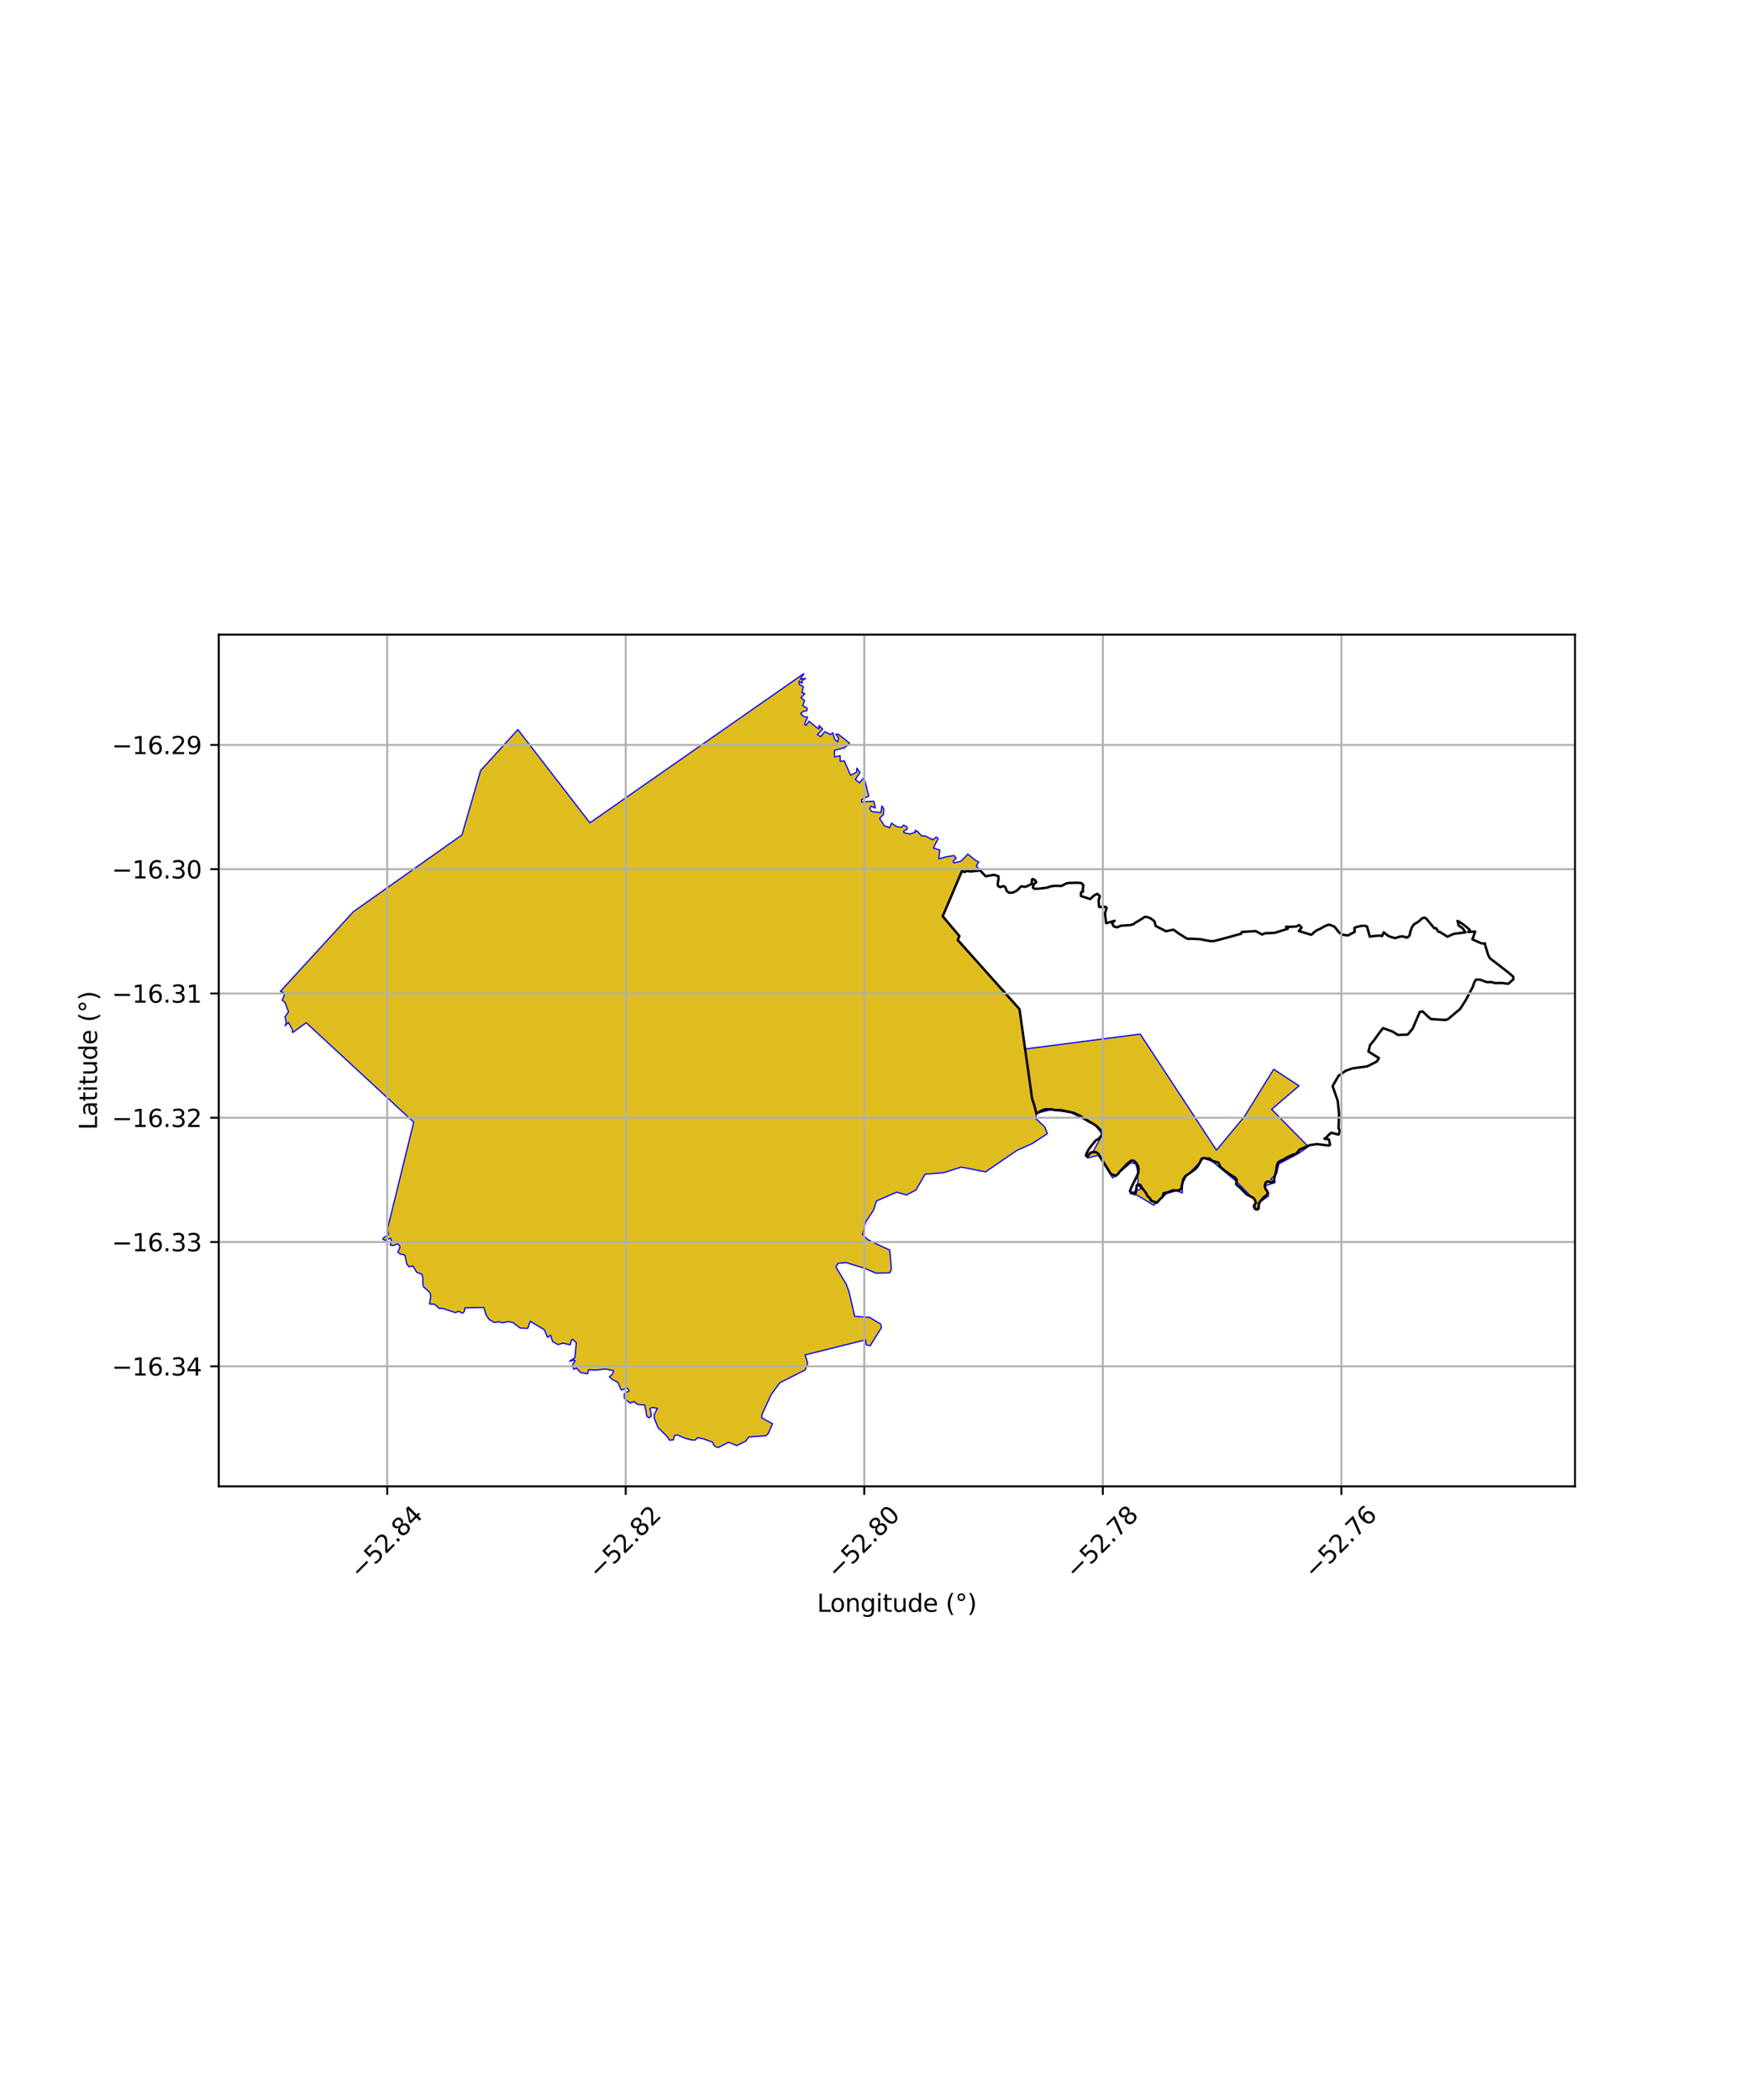 <?xml version="1.0" encoding="utf-8" standalone="no"?>
<!DOCTYPE svg PUBLIC "-//W3C//DTD SVG 1.1//EN"
  "http://www.w3.org/Graphics/SVG/1.1/DTD/svg11.dtd">
<svg xmlns:xlink="http://www.w3.org/1999/xlink" width="720pt" height="864pt" viewBox="0 0 720 864" xmlns="http://www.w3.org/2000/svg" version="1.1">
 <defs>
  <style type="text/css">*{stroke-linejoin: round; stroke-linecap: butt}</style>
 </defs>
 <g id="figure_1">
  <g id="patch_1">
   <path d="M 0 864 
L 720 864 
L 720 0 
L 0 0 
z
" style="fill: #ffffff"/>
  </g>
  <g id="axes_1">
   <g id="patch_2">
    <path d="M 90 611.53 
L 648 611.53 
L 648 261.11 
L 90 261.11 
z
" style="fill: #ffffff"/>
   </g>
   <g id="PatchCollection_1">
    <defs>
     <path id="m75803961e8" d="M 330.845 -586.962 
L 329.274 -584.576 
L 331.461 -584.888 
L 330.073 -584.02 
L 329.958 -582.833 
L 328.764 -583.807 
L 328.813 -582.416 
L 330.557 -581.443 
L 329.905 -579.071 
L 331.144 -578.615 
L 329.536 -576.933 
L 331.025 -575.778 
L 330.284 -573.655 
L 332.077 -572.649 
L 331.958 -571.539 
L 330.529 -571.392 
L 329.411 -570.437 
L 330.765 -569.123 
L 332.262 -568.963 
L 331 -566.022 
L 331.636 -565.55 
L 332.883 -567.268 
L 335.696 -564.888 
L 336.945 -564.128 
L 336.985 -565.542 
L 338.463 -564.037 
L 336.301 -561.759 
L 337.591 -560.937 
L 339.389 -562.986 
L 341.688 -561.748 
L 342.616 -562.544 
L 343.382 -559.986 
L 343.757 -559.449 
L 344.715 -558.776 
L 344.994 -560.383 
L 343.902 -561.914 
L 344.998 -561.837 
L 347.007 -560.254 
L 349.518 -558.258 
L 347.544 -556.372 
L 343.346 -555.304 
L 343.363 -552.566 
L 345.633 -553.057 
L 345.719 -550.736 
L 347.366 -550.959 
L 349.944 -545.041 
L 352.408 -546.323 
L 352.542 -547.967 
L 353.849 -546.177 
L 351.925 -543.333 
L 353.59 -541.907 
L 355.362 -544.023 
L 355.686 -543.383 
L 357.444 -536.46 
L 354.438 -535.031 
L 354.52 -533.967 
L 356.973 -534.191 
L 359.517 -534.332 
L 360.146 -531.536 
L 358.38 -532.324 
L 357.836 -531.346 
L 358.61 -530.135 
L 362.411 -529.653 
L 362.785 -531.869 
L 362.85 -532.398 
L 363.632 -531.077 
L 363.484 -528.905 
L 361.876 -527.262 
L 362.779 -525.936 
L 363.836 -524.268 
L 365.978 -523.471 
L 366.807 -525.344 
L 368.843 -523.906 
L 370.908 -523.61 
L 371.73 -524.53 
L 373.154 -523.813 
L 373.203 -522.821 
L 371.743 -521.999 
L 372.009 -521.358 
L 374.38 -520.844 
L 376.676 -521.672 
L 376.493 -522.364 
L 377.592 -521.872 
L 379.085 -520.132 
L 380.7 -520.052 
L 383.743 -518.5 
L 385.21 -519.604 
L 386.018 -518.953 
L 384.942 -516.982 
L 384.06 -515.087 
L 386.682 -514.293 
L 386.246 -510.669 
L 389.504 -511.529 
L 392.524 -512.01 
L 393.41 -510.928 
L 392.091 -509.595 
L 392.528 -508.995 
L 395.336 -509.691 
L 397.025 -511.297 
L 398.164 -512.616 
L 400.989 -510.279 
L 402.671 -509.312 
L 401.662 -507.682 
L 403.284 -505.864 
L 399.497 -505.441 
L 397.665 -505.662 
L 396.864 -505.206 
L 395.802 -505.657 
L 387.886 -487.025 
L 394.778 -478.866 
L 394.071 -477.268 
L 419.474 -448.821 
L 421.651 -433.171 
L 421.76 -432.415 
L 469.124 -438.549 
L 500.485 -390.781 
L 511.977 -404.608 
L 524.031 -424.066 
L 534.461 -417.253 
L 523.188 -407.593 
L 538.252 -392.248 
L 534.308 -389.452 
L 526.187 -385.166 
L 525.211 -381.18 
L 522.836 -378.851 
L 524.606 -377.474 
L 520.502 -376.096 
L 521.922 -371.96 
L 518.701 -369.624 
L 517.391 -366.841 
L 516.226 -366.302 
L 516.565 -369.88 
L 508.614 -377.964 
L 505.031 -380.976 
L 498.74 -386.181 
L 497.513 -386.63 
L 495.164 -387.428 
L 488.132 -380.108 
L 486.541 -377.256 
L 486.427 -373.202 
L 484.101 -374.071 
L 480.066 -372.999 
L 474.62 -368.161 
L 467.992 -372.172 
L 464.931 -372.968 
L 469.72 -375.03 
L 468.131 -376.241 
L 468.179 -381.824 
L 467.263 -385.172 
L 465.243 -385.563 
L 457.773 -379.382 
L 451.819 -388.692 
L 447.488 -387.526 
L 446.707 -388.474 
L 449.468 -389.779 
L 453.618 -397.314 
L 450.533 -400.964 
L 440.747 -406.235 
L 432.151 -407.37 
L 426.348 -405.889 
L 426.24 -403.709 
L 429.811 -400.419 
L 430.934 -397.584 
L 424.765 -393.546 
L 418.331 -390.651 
L 405.493 -381.867 
L 395.459 -383.814 
L 388.092 -381.492 
L 380.643 -380.913 
L 376.817 -374.375 
L 372.943 -372.351 
L 368.908 -373.511 
L 360.603 -369.889 
L 359.414 -366.176 
L 356.141 -361.176 
L 354.851 -356.079 
L 357.105 -353.967 
L 360.899 -352.054 
L 366.047 -349.704 
L 366.75 -341.936 
L 366.077 -340.306 
L 360.321 -340.193 
L 355.852 -342.167 
L 348.181 -344.514 
L 344.782 -344.217 
L 343.924 -342.707 
L 348.135 -335.698 
L 349.315 -332.494 
L 351.655 -322.445 
L 357.74 -322.012 
L 362.382 -319.203 
L 362.628 -317.743 
L 358.006 -310.303 
L 356.356 -310.763 
L 356.088 -312.89 
L 355.469 -312.586 
L 331.911 -306.712 
L 331.227 -306.633 
L 332.314 -303.166 
L 331.268 -300.364 
L 320.824 -295.072 
L 317.333 -290.316 
L 313.583 -282.258 
L 313.402 -280.653 
L 317.825 -278.227 
L 316.107 -274.264 
L 315.119 -273.291 
L 308.047 -272.78 
L 306.813 -271.047 
L 303.128 -269.265 
L 299.725 -270.589 
L 295.39 -268.398 
L 293.927 -269.066 
L 293.119 -270.68 
L 289.654 -271.932 
L 287.056 -272.513 
L 286.034 -271.484 
L 284.41 -271.588 
L 282.189 -272.159 
L 278.706 -273.587 
L 277.534 -273.388 
L 277.054 -271.609 
L 275.467 -271.442 
L 274.386 -273.092 
L 270.766 -276.622 
L 269.191 -280.423 
L 269.122 -281.882 
L 270.447 -284.549 
L 268.41 -284.946 
L 267.379 -284.454 
L 267.898 -282.634 
L 267.93 -281.315 
L 266.9 -280.655 
L 266.065 -281.431 
L 265.776 -283.44 
L 265.238 -285.942 
L 263.307 -286.064 
L 262.141 -286.252 
L 260.912 -287.336 
L 259.22 -286.77 
L 256.956 -288.571 
L 256.825 -290.544 
L 258.867 -291.763 
L 258.085 -292.965 
L 255.71 -292.066 
L 255.089 -293.191 
L 254.26 -295.248 
L 251.756 -296.498 
L 250.731 -297.582 
L 252.07 -298.697 
L 252.41 -300.102 
L 249.061 -300.744 
L 245.066 -300.315 
L 242.196 -300.465 
L 241.724 -298.774 
L 238.932 -299.267 
L 237.175 -301.098 
L 236.091 -300.626 
L 235.372 -302.2 
L 236.627 -304.177 
L 236.174 -304.404 
L 234.313 -303.904 
L 236.514 -305.405 
L 237.105 -311.582 
L 235.649 -312.972 
L 235.097 -312.631 
L 234.558 -310.713 
L 231.602 -311.396 
L 229.606 -310.789 
L 227.35 -312.016 
L 226.539 -314.631 
L 225.284 -313.756 
L 223.956 -316.92 
L 220.621 -318.901 
L 218.142 -320.397 
L 217.178 -317.5 
L 214.05 -317.584 
L 210.971 -319.932 
L 209.241 -320.221 
L 206.491 -319.764 
L 205.394 -320.19 
L 203.368 -319.895 
L 201.282 -321.091 
L 200.024 -322.903 
L 199.077 -326.06 
L 191.296 -325.923 
L 191.135 -324.587 
L 190.343 -323.701 
L 188.678 -324.533 
L 187.433 -323.938 
L 182.034 -325.695 
L 180.711 -325.648 
L 178.859 -327.38 
L 176.719 -327.507 
L 177.2 -330.441 
L 176.971 -332.018 
L 175.877 -333.158 
L 174.186 -334.591 
L 174.024 -335.386 
L 173.992 -338.17 
L 173.522 -339.783 
L 171.434 -340.552 
L 169.918 -343.168 
L 168.235 -342.808 
L 167.363 -344.013 
L 166.559 -347.63 
L 164.665 -348.079 
L 163.649 -348.864 
L 164.575 -350.771 
L 164.316 -351.674 
L 163.584 -352.169 
L 161.569 -351.511 
L 160.538 -351.784 
L 161.004 -353.731 
L 160.66 -354.599 
L 158.523 -353.687 
L 157.501 -354.196 
L 157.972 -354.888 
L 159.865 -356.112 
L 159.657 -357.249 
L 159.445 -358.475 
L 170.211 -402.309 
L 125.978 -443.217 
L 120.402 -439.168 
L 120.394 -440.114 
L 118.658 -443.401 
L 117.291 -441.98 
L 117.753 -443.175 
L 117.27 -445.712 
L 118.708 -447.742 
L 117.216 -451.638 
L 116.085 -452.484 
L 116.909 -454.337 
L 116.891 -455.456 
L 115.364 -456.125 
L 145.424 -488.937 
L 190.064 -520.483 
L 197.739 -546.975 
L 213.069 -563.815 
L 242.703 -525.463 
L 330.845 -586.962 
" style="stroke: #0000ff; stroke-width: 0.5"/>
    </defs>
    <g clip-path="url(#pa36594a3e3)">
     <use xlink:href="#m75803961e8" x="0" y="864" style="fill: #e0bd1f; stroke: #0000ff; stroke-width: 0.5"/>
    </g>
   </g>
   <g id="PatchCollection_2">
    <path d="M 403.253 358.141 
L 405.538 360.517 
L 408.938 359.921 
L 410.733 360.496 
L 410.867 361.296 
L 410.462 363.653 
L 410.726 364.598 
L 411.044 364.794 
L 411.645 364.988 
L 412.385 364.655 
L 413.115 364.633 
L 413.641 365.044 
L 414.242 366.634 
L 415.203 367.296 
L 416.618 367.255 
L 417.955 366.646 
L 418.844 365.995 
L 420.081 364.721 
L 420.657 364.716 
L 421.608 364.869 
L 422.479 364.656 
L 424.341 363.734 
L 424.468 363.467 
L 424.63 361.777 
L 424.978 361.652 
L 425.816 362.109 
L 426.316 362.883 
L 425.971 363.351 
L 425.492 363.604 
L 425.144 364.336 
L 424.948 365.221 
L 425.533 365.664 
L 427.482 365.62 
L 430.696 365.226 
L 432.574 364.609 
L 434.27 364.444 
L 436.668 364.515 
L 438.711 363.47 
L 439.677 363.29 
L 442.913 363.176 
L 444.894 363.314 
L 445.75 364.241 
L 445.468 366.072 
L 445.581 366.835 
L 444.745 367.127 
L 444.747 368.657 
L 448.544 369.893 
L 450.094 368.45 
L 451.414 367.761 
L 452.391 368.529 
L 452.451 368.958 
L 451.967 370.58 
L 452.215 373.127 
L 453.727 373.223 
L 454.794 373.093 
L 455.296 373.51 
L 454.625 375.856 
L 455.096 379.842 
L 458.581 378.828 
L 457.526 379.776 
L 458.285 381.191 
L 459.691 381.533 
L 461.048 380.89 
L 465.221 380.576 
L 466.514 380.174 
L 466.753 379.84 
L 469.78 378.055 
L 470.89 377.272 
L 471.884 377.253 
L 473.218 377.75 
L 474.39 378.531 
L 475.083 379.278 
L 475.451 380.967 
L 479.735 383.145 
L 482.779 382.493 
L 485.084 384.154 
L 488.25 386.132 
L 489.141 386.291 
L 489.916 386.2 
L 494.105 386.426 
L 495.074 386.679 
L 498.013 387.206 
L 499.398 387.196 
L 503.166 386.219 
L 510.596 384.175 
L 510.926 383.442 
L 516.634 383.074 
L 519.226 384.485 
L 520.534 383.971 
L 524.472 383.793 
L 529.803 382.133 
L 529.077 381.296 
L 530.779 381.343 
L 533.421 381.175 
L 534.495 380.562 
L 535.531 381.626 
L 534.404 383.054 
L 539.449 384.593 
L 540.177 384.117 
L 540.331 383.82 
L 541.666 382.79 
L 543.184 382.133 
L 544.87 381.143 
L 546.495 380.458 
L 547.303 380.548 
L 549.044 381.259 
L 550.9 383.614 
L 552.455 384.586 
L 554.587 384.867 
L 557.367 383.397 
L 557.316 383.036 
L 557.292 381.753 
L 558.336 381.333 
L 559.905 380.972 
L 561.231 380.853 
L 562.418 381.141 
L 563.562 385.35 
L 565.367 385.1 
L 567.619 384.916 
L 568.636 385.127 
L 569.273 383.598 
L 571.345 385.179 
L 573.945 385.989 
L 575.889 385.365 
L 576.85 385.244 
L 577.962 385.446 
L 578.577 385.78 
L 579.502 385.391 
L 580.001 384.655 
L 580.248 383.299 
L 580.884 381.536 
L 581.705 380.346 
L 583.797 379.053 
L 585.026 377.85 
L 586.126 377.535 
L 586.833 377.985 
L 590.055 381.85 
L 590.92 381.947 
L 591.703 383.289 
L 592.509 383.493 
L 595.547 385.382 
L 598.061 384.218 
L 602.945 383.598 
L 601.819 381.942 
L 599.992 380.643 
L 599.986 379.926 
L 599.641 378.897 
L 599.875 378.941 
L 602.308 380.531 
L 604.642 382.499 
L 604.751 382.982 
L 604.046 383.408 
L 606.944 383.266 
L 605.779 386.476 
L 609.563 388.15 
L 610.97 388.145 
L 610.91 388.413 
L 612.275 392.884 
L 613.012 394.272 
L 620.691 400.19 
L 622.598 401.866 
L 622.636 402.924 
L 620.548 404.768 
L 617.831 404.43 
L 615.053 404.475 
L 613.771 404.073 
L 611.647 404.07 
L 609.095 403.102 
L 608.531 403.029 
L 607.378 403.054 
L 607.13 403.187 
L 606.474 404.404 
L 605.968 405.981 
L 603.016 411.564 
L 600.768 415.083 
L 595.779 419.276 
L 594.731 419.643 
L 588.767 419.27 
L 587.614 418.353 
L 585.294 416.105 
L 584.134 416.343 
L 581.227 423.192 
L 579.159 425.662 
L 575.153 425.814 
L 573.017 424.447 
L 569.025 422.984 
L 567.454 425.001 
L 565.312 428.008 
L 563.72 429.915 
L 563.011 432.638 
L 567.32 435.32 
L 566.515 436.726 
L 562.507 438.731 
L 556.398 439.576 
L 553.716 440.514 
L 550.716 442.623 
L 548.265 446.857 
L 550.373 452.89 
L 550.925 458.144 
L 550.715 464.228 
L 551.286 465.204 
L 550.72 466.803 
L 547.676 466.029 
L 546.503 467.073 
L 545.772 467.928 
L 544.886 468.483 
L 546.766 468.783 
L 547.203 470.97 
L 546.771 471.313 
L 541.808 470.712 
L 538.931 471.128 
L 534.638 472.996 
L 533.469 474.568 
L 533.286 474.655 
L 531.96 475.072 
L 529.356 476.241 
L 528.119 477.102 
L 526.832 477.585 
L 525.831 478.265 
L 525.334 479.545 
L 525.057 481.702 
L 524.182 485.165 
L 524.333 485.778 
L 524.126 486.281 
L 523.237 486.606 
L 522.04 486.061 
L 521.074 486.243 
L 520.662 486.663 
L 520.371 487.777 
L 520.631 489.214 
L 521.209 489.849 
L 521.584 490.532 
L 521.701 490.994 
L 520.782 491.986 
L 520.03 492.469 
L 518.284 494.519 
L 517.887 495.229 
L 517.854 497.178 
L 517.339 497.635 
L 517.057 497.57 
L 516.366 497.232 
L 515.949 496.661 
L 515.898 496.209 
L 516.116 495.641 
L 516.716 494.857 
L 516.686 494.648 
L 516.202 493.559 
L 515.652 492.839 
L 512.943 491.434 
L 510.604 489.052 
L 508.708 487.376 
L 508.573 487.186 
L 508.829 485.358 
L 508.028 484.411 
L 506.5 483.479 
L 503.938 481.669 
L 502.036 480.062 
L 501.387 478.4 
L 498.799 477.613 
L 497.61 476.656 
L 496.62 476.677 
L 495.461 476.407 
L 494.416 476.681 
L 493.708 478.231 
L 492.713 479.986 
L 491.747 481.04 
L 489.181 482.872 
L 487.787 483.835 
L 486.89 485.009 
L 486.349 487.255 
L 486.022 489.093 
L 484.867 489.785 
L 482.433 489.728 
L 480.748 490.499 
L 478.706 490.92 
L 478.387 492.349 
L 477.167 493.499 
L 475.922 494.837 
L 473.476 493.942 
L 473.233 493.087 
L 472.106 492.076 
L 471.514 490.808 
L 469.679 488.494 
L 469.219 487.574 
L 468.723 487.376 
L 468.126 487.287 
L 467.669 487.838 
L 467.353 490.235 
L 467.248 490.894 
L 466.562 491.171 
L 465.514 490.666 
L 464.887 490.055 
L 465.369 488.764 
L 468.252 482.793 
L 468.446 480.976 
L 468.205 479.687 
L 467.269 478.224 
L 466.221 477.453 
L 465.395 477.509 
L 463.873 478.711 
L 460.977 481.755 
L 460.642 482.033 
L 460.079 482.911 
L 459.062 483.777 
L 457.05 483.005 
L 451.836 474.635 
L 450.995 474.055 
L 449.921 473.977 
L 448.87 474.15 
L 448.191 474.751 
L 447.744 475.487 
L 447.274 475.632 
L 446.752 475.444 
L 447.012 474.596 
L 447.962 472.807 
L 448.888 471.556 
L 450.844 469.181 
L 452.128 468.471 
L 453.573 466.634 
L 452.612 464.673 
L 451.148 463.302 
L 449.437 462.14 
L 448.115 461.463 
L 444.518 459.117 
L 441.571 457.804 
L 436.574 456.736 
L 433.758 456.687 
L 432.829 456.395 
L 429.931 456.401 
L 428.598 456.894 
L 426.412 458.152 
L 425.329 454.019 
L 424.675 452.234 
L 419.444 415.184 
L 394.039 386.737 
L 394.747 385.139 
L 387.855 376.98 
L 395.77 358.348 
L 396.832 358.8 
L 397.634 358.343 
L 399.466 358.564 
L 403.253 358.141 
L 403.253 358.141 
" clip-path="url(#pa36594a3e3)" style="fill: none; stroke: #000000"/>
   </g>
   <g id="matplotlib.axis_1">
    <g id="xtick_1">
     <g id="line2d_1">
      <path d="M 159.303 611.53 
L 159.303 261.11 
" clip-path="url(#pa36594a3e3)" style="fill: none; stroke: #b0b0b0; stroke-width: 0.8; stroke-linecap: square"/>
     </g>
     <g id="line2d_2">
      <defs>
       <path id="mb4dd071bc6" d="M 0 0 
L 0 3.5 
" style="stroke: #000000; stroke-width: 0.8"/>
      </defs>
      <g>
       <use xlink:href="#mb4dd071bc6" x="159.303" y="611.53" style="stroke: #000000; stroke-width: 0.8"/>
      </g>
     </g>
     <g id="text_1">
      <!-- −52.84 -->
      <g transform="translate(148.17 650.072) rotate(-45) scale(0.1 -0.1)">
       <defs>
        <path id="DejaVuSans-2212" d="M 678 2272 
L 4684 2272 
L 4684 1741 
L 678 1741 
L 678 2272 
z
" transform="scale(0.016)"/>
        <path id="DejaVuSans-35" d="M 691 4666 
L 3169 4666 
L 3169 4134 
L 1269 4134 
L 1269 2991 
Q 1406 3038 1543 3061 
Q 1681 3084 1819 3084 
Q 2600 3084 3056 2656 
Q 3513 2228 3513 1497 
Q 3513 744 3044 326 
Q 2575 -91 1722 -91 
Q 1428 -91 1123 -41 
Q 819 9 494 109 
L 494 744 
Q 775 591 1075 516 
Q 1375 441 1709 441 
Q 2250 441 2565 725 
Q 2881 1009 2881 1497 
Q 2881 1984 2565 2268 
Q 2250 2553 1709 2553 
Q 1456 2553 1204 2497 
Q 953 2441 691 2322 
L 691 4666 
z
" transform="scale(0.016)"/>
        <path id="DejaVuSans-32" d="M 1228 531 
L 3431 531 
L 3431 0 
L 469 0 
L 469 531 
Q 828 903 1448 1529 
Q 2069 2156 2228 2338 
Q 2531 2678 2651 2914 
Q 2772 3150 2772 3378 
Q 2772 3750 2511 3984 
Q 2250 4219 1831 4219 
Q 1534 4219 1204 4116 
Q 875 4013 500 3803 
L 500 4441 
Q 881 4594 1212 4672 
Q 1544 4750 1819 4750 
Q 2544 4750 2975 4387 
Q 3406 4025 3406 3419 
Q 3406 3131 3298 2873 
Q 3191 2616 2906 2266 
Q 2828 2175 2409 1742 
Q 1991 1309 1228 531 
z
" transform="scale(0.016)"/>
        <path id="DejaVuSans-2e" d="M 684 794 
L 1344 794 
L 1344 0 
L 684 0 
L 684 794 
z
" transform="scale(0.016)"/>
        <path id="DejaVuSans-38" d="M 2034 2216 
Q 1584 2216 1326 1975 
Q 1069 1734 1069 1313 
Q 1069 891 1326 650 
Q 1584 409 2034 409 
Q 2484 409 2743 651 
Q 3003 894 3003 1313 
Q 3003 1734 2745 1975 
Q 2488 2216 2034 2216 
z
M 1403 2484 
Q 997 2584 770 2862 
Q 544 3141 544 3541 
Q 544 4100 942 4425 
Q 1341 4750 2034 4750 
Q 2731 4750 3128 4425 
Q 3525 4100 3525 3541 
Q 3525 3141 3298 2862 
Q 3072 2584 2669 2484 
Q 3125 2378 3379 2068 
Q 3634 1759 3634 1313 
Q 3634 634 3220 271 
Q 2806 -91 2034 -91 
Q 1263 -91 848 271 
Q 434 634 434 1313 
Q 434 1759 690 2068 
Q 947 2378 1403 2484 
z
M 1172 3481 
Q 1172 3119 1398 2916 
Q 1625 2713 2034 2713 
Q 2441 2713 2670 2916 
Q 2900 3119 2900 3481 
Q 2900 3844 2670 4047 
Q 2441 4250 2034 4250 
Q 1625 4250 1398 4047 
Q 1172 3844 1172 3481 
z
" transform="scale(0.016)"/>
        <path id="DejaVuSans-34" d="M 2419 4116 
L 825 1625 
L 2419 1625 
L 2419 4116 
z
M 2253 4666 
L 3047 4666 
L 3047 1625 
L 3713 1625 
L 3713 1100 
L 3047 1100 
L 3047 0 
L 2419 0 
L 2419 1100 
L 313 1100 
L 313 1709 
L 2253 4666 
z
" transform="scale(0.016)"/>
       </defs>
       <use xlink:href="#DejaVuSans-2212"/>
       <use xlink:href="#DejaVuSans-35" transform="translate(83.789 0)"/>
       <use xlink:href="#DejaVuSans-32" transform="translate(147.412 0)"/>
       <use xlink:href="#DejaVuSans-2e" transform="translate(211.035 0)"/>
       <use xlink:href="#DejaVuSans-38" transform="translate(242.822 0)"/>
       <use xlink:href="#DejaVuSans-34" transform="translate(306.445 0)"/>
      </g>
     </g>
    </g>
    <g id="xtick_2">
     <g id="line2d_3">
      <path d="M 257.446 611.53 
L 257.446 261.11 
" clip-path="url(#pa36594a3e3)" style="fill: none; stroke: #b0b0b0; stroke-width: 0.8; stroke-linecap: square"/>
     </g>
     <g id="line2d_4">
      <g>
       <use xlink:href="#mb4dd071bc6" x="257.446" y="611.53" style="stroke: #000000; stroke-width: 0.8"/>
      </g>
     </g>
     <g id="text_2">
      <!-- −52.82 -->
      <g transform="translate(246.313 650.072) rotate(-45) scale(0.1 -0.1)">
       <use xlink:href="#DejaVuSans-2212"/>
       <use xlink:href="#DejaVuSans-35" transform="translate(83.789 0)"/>
       <use xlink:href="#DejaVuSans-32" transform="translate(147.412 0)"/>
       <use xlink:href="#DejaVuSans-2e" transform="translate(211.035 0)"/>
       <use xlink:href="#DejaVuSans-38" transform="translate(242.822 0)"/>
       <use xlink:href="#DejaVuSans-32" transform="translate(306.445 0)"/>
      </g>
     </g>
    </g>
    <g id="xtick_3">
     <g id="line2d_5">
      <path d="M 355.59 611.53 
L 355.59 261.11 
" clip-path="url(#pa36594a3e3)" style="fill: none; stroke: #b0b0b0; stroke-width: 0.8; stroke-linecap: square"/>
     </g>
     <g id="line2d_6">
      <g>
       <use xlink:href="#mb4dd071bc6" x="355.59" y="611.53" style="stroke: #000000; stroke-width: 0.8"/>
      </g>
     </g>
     <g id="text_3">
      <!-- −52.80 -->
      <g transform="translate(344.457 650.072) rotate(-45) scale(0.1 -0.1)">
       <defs>
        <path id="DejaVuSans-30" d="M 2034 4250 
Q 1547 4250 1301 3770 
Q 1056 3291 1056 2328 
Q 1056 1369 1301 889 
Q 1547 409 2034 409 
Q 2525 409 2770 889 
Q 3016 1369 3016 2328 
Q 3016 3291 2770 3770 
Q 2525 4250 2034 4250 
z
M 2034 4750 
Q 2819 4750 3233 4129 
Q 3647 3509 3647 2328 
Q 3647 1150 3233 529 
Q 2819 -91 2034 -91 
Q 1250 -91 836 529 
Q 422 1150 422 2328 
Q 422 3509 836 4129 
Q 1250 4750 2034 4750 
z
" transform="scale(0.016)"/>
       </defs>
       <use xlink:href="#DejaVuSans-2212"/>
       <use xlink:href="#DejaVuSans-35" transform="translate(83.789 0)"/>
       <use xlink:href="#DejaVuSans-32" transform="translate(147.412 0)"/>
       <use xlink:href="#DejaVuSans-2e" transform="translate(211.035 0)"/>
       <use xlink:href="#DejaVuSans-38" transform="translate(242.822 0)"/>
       <use xlink:href="#DejaVuSans-30" transform="translate(306.445 0)"/>
      </g>
     </g>
    </g>
    <g id="xtick_4">
     <g id="line2d_7">
      <path d="M 453.734 611.53 
L 453.734 261.11 
" clip-path="url(#pa36594a3e3)" style="fill: none; stroke: #b0b0b0; stroke-width: 0.8; stroke-linecap: square"/>
     </g>
     <g id="line2d_8">
      <g>
       <use xlink:href="#mb4dd071bc6" x="453.734" y="611.53" style="stroke: #000000; stroke-width: 0.8"/>
      </g>
     </g>
     <g id="text_4">
      <!-- −52.78 -->
      <g transform="translate(442.601 650.072) rotate(-45) scale(0.1 -0.1)">
       <defs>
        <path id="DejaVuSans-37" d="M 525 4666 
L 3525 4666 
L 3525 4397 
L 1831 0 
L 1172 0 
L 2766 4134 
L 525 4134 
L 525 4666 
z
" transform="scale(0.016)"/>
       </defs>
       <use xlink:href="#DejaVuSans-2212"/>
       <use xlink:href="#DejaVuSans-35" transform="translate(83.789 0)"/>
       <use xlink:href="#DejaVuSans-32" transform="translate(147.412 0)"/>
       <use xlink:href="#DejaVuSans-2e" transform="translate(211.035 0)"/>
       <use xlink:href="#DejaVuSans-37" transform="translate(242.822 0)"/>
       <use xlink:href="#DejaVuSans-38" transform="translate(306.445 0)"/>
      </g>
     </g>
    </g>
    <g id="xtick_5">
     <g id="line2d_9">
      <path d="M 551.878 611.53 
L 551.878 261.11 
" clip-path="url(#pa36594a3e3)" style="fill: none; stroke: #b0b0b0; stroke-width: 0.8; stroke-linecap: square"/>
     </g>
     <g id="line2d_10">
      <g>
       <use xlink:href="#mb4dd071bc6" x="551.878" y="611.53" style="stroke: #000000; stroke-width: 0.8"/>
      </g>
     </g>
     <g id="text_5">
      <!-- −52.76 -->
      <g transform="translate(540.744 650.072) rotate(-45) scale(0.1 -0.1)">
       <defs>
        <path id="DejaVuSans-36" d="M 2113 2584 
Q 1688 2584 1439 2293 
Q 1191 2003 1191 1497 
Q 1191 994 1439 701 
Q 1688 409 2113 409 
Q 2538 409 2786 701 
Q 3034 994 3034 1497 
Q 3034 2003 2786 2293 
Q 2538 2584 2113 2584 
z
M 3366 4563 
L 3366 3988 
Q 3128 4100 2886 4159 
Q 2644 4219 2406 4219 
Q 1781 4219 1451 3797 
Q 1122 3375 1075 2522 
Q 1259 2794 1537 2939 
Q 1816 3084 2150 3084 
Q 2853 3084 3261 2657 
Q 3669 2231 3669 1497 
Q 3669 778 3244 343 
Q 2819 -91 2113 -91 
Q 1303 -91 875 529 
Q 447 1150 447 2328 
Q 447 3434 972 4092 
Q 1497 4750 2381 4750 
Q 2619 4750 2861 4703 
Q 3103 4656 3366 4563 
z
" transform="scale(0.016)"/>
       </defs>
       <use xlink:href="#DejaVuSans-2212"/>
       <use xlink:href="#DejaVuSans-35" transform="translate(83.789 0)"/>
       <use xlink:href="#DejaVuSans-32" transform="translate(147.412 0)"/>
       <use xlink:href="#DejaVuSans-2e" transform="translate(211.035 0)"/>
       <use xlink:href="#DejaVuSans-37" transform="translate(242.822 0)"/>
       <use xlink:href="#DejaVuSans-36" transform="translate(306.445 0)"/>
      </g>
     </g>
    </g>
    <g id="text_6">
     <!-- Longitude (°) -->
     <g transform="translate(336.14 663.141) scale(0.1 -0.1)">
      <defs>
       <path id="DejaVuSans-4c" d="M 628 4666 
L 1259 4666 
L 1259 531 
L 3531 531 
L 3531 0 
L 628 0 
L 628 4666 
z
" transform="scale(0.016)"/>
       <path id="DejaVuSans-6f" d="M 1959 3097 
Q 1497 3097 1228 2736 
Q 959 2375 959 1747 
Q 959 1119 1226 758 
Q 1494 397 1959 397 
Q 2419 397 2687 759 
Q 2956 1122 2956 1747 
Q 2956 2369 2687 2733 
Q 2419 3097 1959 3097 
z
M 1959 3584 
Q 2709 3584 3137 3096 
Q 3566 2609 3566 1747 
Q 3566 888 3137 398 
Q 2709 -91 1959 -91 
Q 1206 -91 779 398 
Q 353 888 353 1747 
Q 353 2609 779 3096 
Q 1206 3584 1959 3584 
z
" transform="scale(0.016)"/>
       <path id="DejaVuSans-6e" d="M 3513 2113 
L 3513 0 
L 2938 0 
L 2938 2094 
Q 2938 2591 2744 2837 
Q 2550 3084 2163 3084 
Q 1697 3084 1428 2787 
Q 1159 2491 1159 1978 
L 1159 0 
L 581 0 
L 581 3500 
L 1159 3500 
L 1159 2956 
Q 1366 3272 1645 3428 
Q 1925 3584 2291 3584 
Q 2894 3584 3203 3211 
Q 3513 2838 3513 2113 
z
" transform="scale(0.016)"/>
       <path id="DejaVuSans-67" d="M 2906 1791 
Q 2906 2416 2648 2759 
Q 2391 3103 1925 3103 
Q 1463 3103 1205 2759 
Q 947 2416 947 1791 
Q 947 1169 1205 825 
Q 1463 481 1925 481 
Q 2391 481 2648 825 
Q 2906 1169 2906 1791 
z
M 3481 434 
Q 3481 -459 3084 -895 
Q 2688 -1331 1869 -1331 
Q 1566 -1331 1297 -1286 
Q 1028 -1241 775 -1147 
L 775 -588 
Q 1028 -725 1275 -790 
Q 1522 -856 1778 -856 
Q 2344 -856 2625 -561 
Q 2906 -266 2906 331 
L 2906 616 
Q 2728 306 2450 153 
Q 2172 0 1784 0 
Q 1141 0 747 490 
Q 353 981 353 1791 
Q 353 2603 747 3093 
Q 1141 3584 1784 3584 
Q 2172 3584 2450 3431 
Q 2728 3278 2906 2969 
L 2906 3500 
L 3481 3500 
L 3481 434 
z
" transform="scale(0.016)"/>
       <path id="DejaVuSans-69" d="M 603 3500 
L 1178 3500 
L 1178 0 
L 603 0 
L 603 3500 
z
M 603 4863 
L 1178 4863 
L 1178 4134 
L 603 4134 
L 603 4863 
z
" transform="scale(0.016)"/>
       <path id="DejaVuSans-74" d="M 1172 4494 
L 1172 3500 
L 2356 3500 
L 2356 3053 
L 1172 3053 
L 1172 1153 
Q 1172 725 1289 603 
Q 1406 481 1766 481 
L 2356 481 
L 2356 0 
L 1766 0 
Q 1100 0 847 248 
Q 594 497 594 1153 
L 594 3053 
L 172 3053 
L 172 3500 
L 594 3500 
L 594 4494 
L 1172 4494 
z
" transform="scale(0.016)"/>
       <path id="DejaVuSans-75" d="M 544 1381 
L 544 3500 
L 1119 3500 
L 1119 1403 
Q 1119 906 1312 657 
Q 1506 409 1894 409 
Q 2359 409 2629 706 
Q 2900 1003 2900 1516 
L 2900 3500 
L 3475 3500 
L 3475 0 
L 2900 0 
L 2900 538 
Q 2691 219 2414 64 
Q 2138 -91 1772 -91 
Q 1169 -91 856 284 
Q 544 659 544 1381 
z
M 1991 3584 
L 1991 3584 
z
" transform="scale(0.016)"/>
       <path id="DejaVuSans-64" d="M 2906 2969 
L 2906 4863 
L 3481 4863 
L 3481 0 
L 2906 0 
L 2906 525 
Q 2725 213 2448 61 
Q 2172 -91 1784 -91 
Q 1150 -91 751 415 
Q 353 922 353 1747 
Q 353 2572 751 3078 
Q 1150 3584 1784 3584 
Q 2172 3584 2448 3432 
Q 2725 3281 2906 2969 
z
M 947 1747 
Q 947 1113 1208 752 
Q 1469 391 1925 391 
Q 2381 391 2643 752 
Q 2906 1113 2906 1747 
Q 2906 2381 2643 2742 
Q 2381 3103 1925 3103 
Q 1469 3103 1208 2742 
Q 947 2381 947 1747 
z
" transform="scale(0.016)"/>
       <path id="DejaVuSans-65" d="M 3597 1894 
L 3597 1613 
L 953 1613 
Q 991 1019 1311 708 
Q 1631 397 2203 397 
Q 2534 397 2845 478 
Q 3156 559 3463 722 
L 3463 178 
Q 3153 47 2828 -22 
Q 2503 -91 2169 -91 
Q 1331 -91 842 396 
Q 353 884 353 1716 
Q 353 2575 817 3079 
Q 1281 3584 2069 3584 
Q 2775 3584 3186 3129 
Q 3597 2675 3597 1894 
z
M 3022 2063 
Q 3016 2534 2758 2815 
Q 2500 3097 2075 3097 
Q 1594 3097 1305 2825 
Q 1016 2553 972 2059 
L 3022 2063 
z
" transform="scale(0.016)"/>
       <path id="DejaVuSans-20" transform="scale(0.016)"/>
       <path id="DejaVuSans-28" d="M 1984 4856 
Q 1566 4138 1362 3434 
Q 1159 2731 1159 2009 
Q 1159 1288 1364 580 
Q 1569 -128 1984 -844 
L 1484 -844 
Q 1016 -109 783 600 
Q 550 1309 550 2009 
Q 550 2706 781 3412 
Q 1013 4119 1484 4856 
L 1984 4856 
z
" transform="scale(0.016)"/>
       <path id="DejaVuSans-b0" d="M 1600 4347 
Q 1350 4347 1178 4173 
Q 1006 4000 1006 3750 
Q 1006 3503 1178 3333 
Q 1350 3163 1600 3163 
Q 1850 3163 2022 3333 
Q 2194 3503 2194 3750 
Q 2194 3997 2020 4172 
Q 1847 4347 1600 4347 
z
M 1600 4750 
Q 1800 4750 1984 4673 
Q 2169 4597 2303 4453 
Q 2447 4313 2519 4134 
Q 2591 3956 2591 3750 
Q 2591 3338 2302 3052 
Q 2013 2766 1594 2766 
Q 1172 2766 890 3047 
Q 609 3328 609 3750 
Q 609 4169 896 4459 
Q 1184 4750 1600 4750 
z
" transform="scale(0.016)"/>
       <path id="DejaVuSans-29" d="M 513 4856 
L 1013 4856 
Q 1481 4119 1714 3412 
Q 1947 2706 1947 2009 
Q 1947 1309 1714 600 
Q 1481 -109 1013 -844 
L 513 -844 
Q 928 -128 1133 580 
Q 1338 1288 1338 2009 
Q 1338 2731 1133 3434 
Q 928 4138 513 4856 
z
" transform="scale(0.016)"/>
      </defs>
      <use xlink:href="#DejaVuSans-4c"/>
      <use xlink:href="#DejaVuSans-6f" transform="translate(53.963 0)"/>
      <use xlink:href="#DejaVuSans-6e" transform="translate(115.145 0)"/>
      <use xlink:href="#DejaVuSans-67" transform="translate(178.523 0)"/>
      <use xlink:href="#DejaVuSans-69" transform="translate(242 0)"/>
      <use xlink:href="#DejaVuSans-74" transform="translate(269.783 0)"/>
      <use xlink:href="#DejaVuSans-75" transform="translate(308.992 0)"/>
      <use xlink:href="#DejaVuSans-64" transform="translate(372.371 0)"/>
      <use xlink:href="#DejaVuSans-65" transform="translate(435.848 0)"/>
      <use xlink:href="#DejaVuSans-20" transform="translate(497.371 0)"/>
      <use xlink:href="#DejaVuSans-28" transform="translate(529.158 0)"/>
      <use xlink:href="#DejaVuSans-b0" transform="translate(568.172 0)"/>
      <use xlink:href="#DejaVuSans-29" transform="translate(618.172 0)"/>
     </g>
    </g>
   </g>
   <g id="matplotlib.axis_2">
    <g id="ytick_1">
     <g id="line2d_11">
      <path d="M 90 562.133 
L 648 562.133 
" clip-path="url(#pa36594a3e3)" style="fill: none; stroke: #b0b0b0; stroke-width: 0.8; stroke-linecap: square"/>
     </g>
     <g id="line2d_12">
      <defs>
       <path id="m53354f6157" d="M 0 0 
L -3.5 0 
" style="stroke: #000000; stroke-width: 0.8"/>
      </defs>
      <g>
       <use xlink:href="#m53354f6157" x="90" y="562.133" style="stroke: #000000; stroke-width: 0.8"/>
      </g>
     </g>
     <g id="text_7">
      <!-- −16.34 -->
      <g transform="translate(45.992 565.932) scale(0.1 -0.1)">
       <defs>
        <path id="DejaVuSans-31" d="M 794 531 
L 1825 531 
L 1825 4091 
L 703 3866 
L 703 4441 
L 1819 4666 
L 2450 4666 
L 2450 531 
L 3481 531 
L 3481 0 
L 794 0 
L 794 531 
z
" transform="scale(0.016)"/>
        <path id="DejaVuSans-33" d="M 2597 2516 
Q 3050 2419 3304 2112 
Q 3559 1806 3559 1356 
Q 3559 666 3084 287 
Q 2609 -91 1734 -91 
Q 1441 -91 1130 -33 
Q 819 25 488 141 
L 488 750 
Q 750 597 1062 519 
Q 1375 441 1716 441 
Q 2309 441 2620 675 
Q 2931 909 2931 1356 
Q 2931 1769 2642 2001 
Q 2353 2234 1838 2234 
L 1294 2234 
L 1294 2753 
L 1863 2753 
Q 2328 2753 2575 2939 
Q 2822 3125 2822 3475 
Q 2822 3834 2567 4026 
Q 2313 4219 1838 4219 
Q 1578 4219 1281 4162 
Q 984 4106 628 3988 
L 628 4550 
Q 988 4650 1302 4700 
Q 1616 4750 1894 4750 
Q 2613 4750 3031 4423 
Q 3450 4097 3450 3541 
Q 3450 3153 3228 2886 
Q 3006 2619 2597 2516 
z
" transform="scale(0.016)"/>
       </defs>
       <use xlink:href="#DejaVuSans-2212"/>
       <use xlink:href="#DejaVuSans-31" transform="translate(83.789 0)"/>
       <use xlink:href="#DejaVuSans-36" transform="translate(147.412 0)"/>
       <use xlink:href="#DejaVuSans-2e" transform="translate(211.035 0)"/>
       <use xlink:href="#DejaVuSans-33" transform="translate(242.822 0)"/>
       <use xlink:href="#DejaVuSans-34" transform="translate(306.445 0)"/>
      </g>
     </g>
    </g>
    <g id="ytick_2">
     <g id="line2d_13">
      <path d="M 90 511.003 
L 648 511.003 
" clip-path="url(#pa36594a3e3)" style="fill: none; stroke: #b0b0b0; stroke-width: 0.8; stroke-linecap: square"/>
     </g>
     <g id="line2d_14">
      <g>
       <use xlink:href="#m53354f6157" x="90" y="511.003" style="stroke: #000000; stroke-width: 0.8"/>
      </g>
     </g>
     <g id="text_8">
      <!-- −16.33 -->
      <g transform="translate(45.992 514.802) scale(0.1 -0.1)">
       <use xlink:href="#DejaVuSans-2212"/>
       <use xlink:href="#DejaVuSans-31" transform="translate(83.789 0)"/>
       <use xlink:href="#DejaVuSans-36" transform="translate(147.412 0)"/>
       <use xlink:href="#DejaVuSans-2e" transform="translate(211.035 0)"/>
       <use xlink:href="#DejaVuSans-33" transform="translate(242.822 0)"/>
       <use xlink:href="#DejaVuSans-33" transform="translate(306.445 0)"/>
      </g>
     </g>
    </g>
    <g id="ytick_3">
     <g id="line2d_15">
      <path d="M 90 459.872 
L 648 459.872 
" clip-path="url(#pa36594a3e3)" style="fill: none; stroke: #b0b0b0; stroke-width: 0.8; stroke-linecap: square"/>
     </g>
     <g id="line2d_16">
      <g>
       <use xlink:href="#m53354f6157" x="90" y="459.872" style="stroke: #000000; stroke-width: 0.8"/>
      </g>
     </g>
     <g id="text_9">
      <!-- −16.32 -->
      <g transform="translate(45.992 463.671) scale(0.1 -0.1)">
       <use xlink:href="#DejaVuSans-2212"/>
       <use xlink:href="#DejaVuSans-31" transform="translate(83.789 0)"/>
       <use xlink:href="#DejaVuSans-36" transform="translate(147.412 0)"/>
       <use xlink:href="#DejaVuSans-2e" transform="translate(211.035 0)"/>
       <use xlink:href="#DejaVuSans-33" transform="translate(242.822 0)"/>
       <use xlink:href="#DejaVuSans-32" transform="translate(306.445 0)"/>
      </g>
     </g>
    </g>
    <g id="ytick_4">
     <g id="line2d_17">
      <path d="M 90 408.742 
L 648 408.742 
" clip-path="url(#pa36594a3e3)" style="fill: none; stroke: #b0b0b0; stroke-width: 0.8; stroke-linecap: square"/>
     </g>
     <g id="line2d_18">
      <g>
       <use xlink:href="#m53354f6157" x="90" y="408.742" style="stroke: #000000; stroke-width: 0.8"/>
      </g>
     </g>
     <g id="text_10">
      <!-- −16.31 -->
      <g transform="translate(45.992 412.541) scale(0.1 -0.1)">
       <use xlink:href="#DejaVuSans-2212"/>
       <use xlink:href="#DejaVuSans-31" transform="translate(83.789 0)"/>
       <use xlink:href="#DejaVuSans-36" transform="translate(147.412 0)"/>
       <use xlink:href="#DejaVuSans-2e" transform="translate(211.035 0)"/>
       <use xlink:href="#DejaVuSans-33" transform="translate(242.822 0)"/>
       <use xlink:href="#DejaVuSans-31" transform="translate(306.445 0)"/>
      </g>
     </g>
    </g>
    <g id="ytick_5">
     <g id="line2d_19">
      <path d="M 90 357.611 
L 648 357.611 
" clip-path="url(#pa36594a3e3)" style="fill: none; stroke: #b0b0b0; stroke-width: 0.8; stroke-linecap: square"/>
     </g>
     <g id="line2d_20">
      <g>
       <use xlink:href="#m53354f6157" x="90" y="357.611" style="stroke: #000000; stroke-width: 0.8"/>
      </g>
     </g>
     <g id="text_11">
      <!-- −16.30 -->
      <g transform="translate(45.992 361.411) scale(0.1 -0.1)">
       <use xlink:href="#DejaVuSans-2212"/>
       <use xlink:href="#DejaVuSans-31" transform="translate(83.789 0)"/>
       <use xlink:href="#DejaVuSans-36" transform="translate(147.412 0)"/>
       <use xlink:href="#DejaVuSans-2e" transform="translate(211.035 0)"/>
       <use xlink:href="#DejaVuSans-33" transform="translate(242.822 0)"/>
       <use xlink:href="#DejaVuSans-30" transform="translate(306.445 0)"/>
      </g>
     </g>
    </g>
    <g id="ytick_6">
     <g id="line2d_21">
      <path d="M 90 306.481 
L 648 306.481 
" clip-path="url(#pa36594a3e3)" style="fill: none; stroke: #b0b0b0; stroke-width: 0.8; stroke-linecap: square"/>
     </g>
     <g id="line2d_22">
      <g>
       <use xlink:href="#m53354f6157" x="90" y="306.481" style="stroke: #000000; stroke-width: 0.8"/>
      </g>
     </g>
     <g id="text_12">
      <!-- −16.29 -->
      <g transform="translate(45.992 310.28) scale(0.1 -0.1)">
       <defs>
        <path id="DejaVuSans-39" d="M 703 97 
L 703 672 
Q 941 559 1184 500 
Q 1428 441 1663 441 
Q 2288 441 2617 861 
Q 2947 1281 2994 2138 
Q 2813 1869 2534 1725 
Q 2256 1581 1919 1581 
Q 1219 1581 811 2004 
Q 403 2428 403 3163 
Q 403 3881 828 4315 
Q 1253 4750 1959 4750 
Q 2769 4750 3195 4129 
Q 3622 3509 3622 2328 
Q 3622 1225 3098 567 
Q 2575 -91 1691 -91 
Q 1453 -91 1209 -44 
Q 966 3 703 97 
z
M 1959 2075 
Q 2384 2075 2632 2365 
Q 2881 2656 2881 3163 
Q 2881 3666 2632 3958 
Q 2384 4250 1959 4250 
Q 1534 4250 1286 3958 
Q 1038 3666 1038 3163 
Q 1038 2656 1286 2365 
Q 1534 2075 1959 2075 
z
" transform="scale(0.016)"/>
       </defs>
       <use xlink:href="#DejaVuSans-2212"/>
       <use xlink:href="#DejaVuSans-31" transform="translate(83.789 0)"/>
       <use xlink:href="#DejaVuSans-36" transform="translate(147.412 0)"/>
       <use xlink:href="#DejaVuSans-2e" transform="translate(211.035 0)"/>
       <use xlink:href="#DejaVuSans-32" transform="translate(242.822 0)"/>
       <use xlink:href="#DejaVuSans-39" transform="translate(306.445 0)"/>
      </g>
     </g>
    </g>
    <g id="text_13">
     <!-- Latitude (°) -->
     <g transform="translate(39.913 464.89) rotate(-90) scale(0.1 -0.1)">
      <defs>
       <path id="DejaVuSans-61" d="M 2194 1759 
Q 1497 1759 1228 1600 
Q 959 1441 959 1056 
Q 959 750 1161 570 
Q 1363 391 1709 391 
Q 2188 391 2477 730 
Q 2766 1069 2766 1631 
L 2766 1759 
L 2194 1759 
z
M 3341 1997 
L 3341 0 
L 2766 0 
L 2766 531 
Q 2569 213 2275 61 
Q 1981 -91 1556 -91 
Q 1019 -91 701 211 
Q 384 513 384 1019 
Q 384 1609 779 1909 
Q 1175 2209 1959 2209 
L 2766 2209 
L 2766 2266 
Q 2766 2663 2505 2880 
Q 2244 3097 1772 3097 
Q 1472 3097 1187 3025 
Q 903 2953 641 2809 
L 641 3341 
Q 956 3463 1253 3523 
Q 1550 3584 1831 3584 
Q 2591 3584 2966 3190 
Q 3341 2797 3341 1997 
z
" transform="scale(0.016)"/>
      </defs>
      <use xlink:href="#DejaVuSans-4c"/>
      <use xlink:href="#DejaVuSans-61" transform="translate(55.713 0)"/>
      <use xlink:href="#DejaVuSans-74" transform="translate(116.992 0)"/>
      <use xlink:href="#DejaVuSans-69" transform="translate(156.201 0)"/>
      <use xlink:href="#DejaVuSans-74" transform="translate(183.984 0)"/>
      <use xlink:href="#DejaVuSans-75" transform="translate(223.193 0)"/>
      <use xlink:href="#DejaVuSans-64" transform="translate(286.572 0)"/>
      <use xlink:href="#DejaVuSans-65" transform="translate(350.049 0)"/>
      <use xlink:href="#DejaVuSans-20" transform="translate(411.572 0)"/>
      <use xlink:href="#DejaVuSans-28" transform="translate(443.359 0)"/>
      <use xlink:href="#DejaVuSans-b0" transform="translate(482.373 0)"/>
      <use xlink:href="#DejaVuSans-29" transform="translate(532.373 0)"/>
     </g>
    </g>
   </g>
   <g id="patch_3">
    <path d="M 90 611.53 
L 90 261.11 
" style="fill: none; stroke: #000000; stroke-width: 0.8; stroke-linejoin: miter; stroke-linecap: square"/>
   </g>
   <g id="patch_4">
    <path d="M 648 611.53 
L 648 261.11 
" style="fill: none; stroke: #000000; stroke-width: 0.8; stroke-linejoin: miter; stroke-linecap: square"/>
   </g>
   <g id="patch_5">
    <path d="M 90 611.53 
L 648 611.53 
" style="fill: none; stroke: #000000; stroke-width: 0.8; stroke-linejoin: miter; stroke-linecap: square"/>
   </g>
   <g id="patch_6">
    <path d="M 90 261.11 
L 648 261.11 
" style="fill: none; stroke: #000000; stroke-width: 0.8; stroke-linejoin: miter; stroke-linecap: square"/>
   </g>
  </g>
 </g>
 <defs>
  <clipPath id="pa36594a3e3">
   <rect x="90" y="261.11" width="558" height="350.421"/>
  </clipPath>
 </defs>
</svg>
